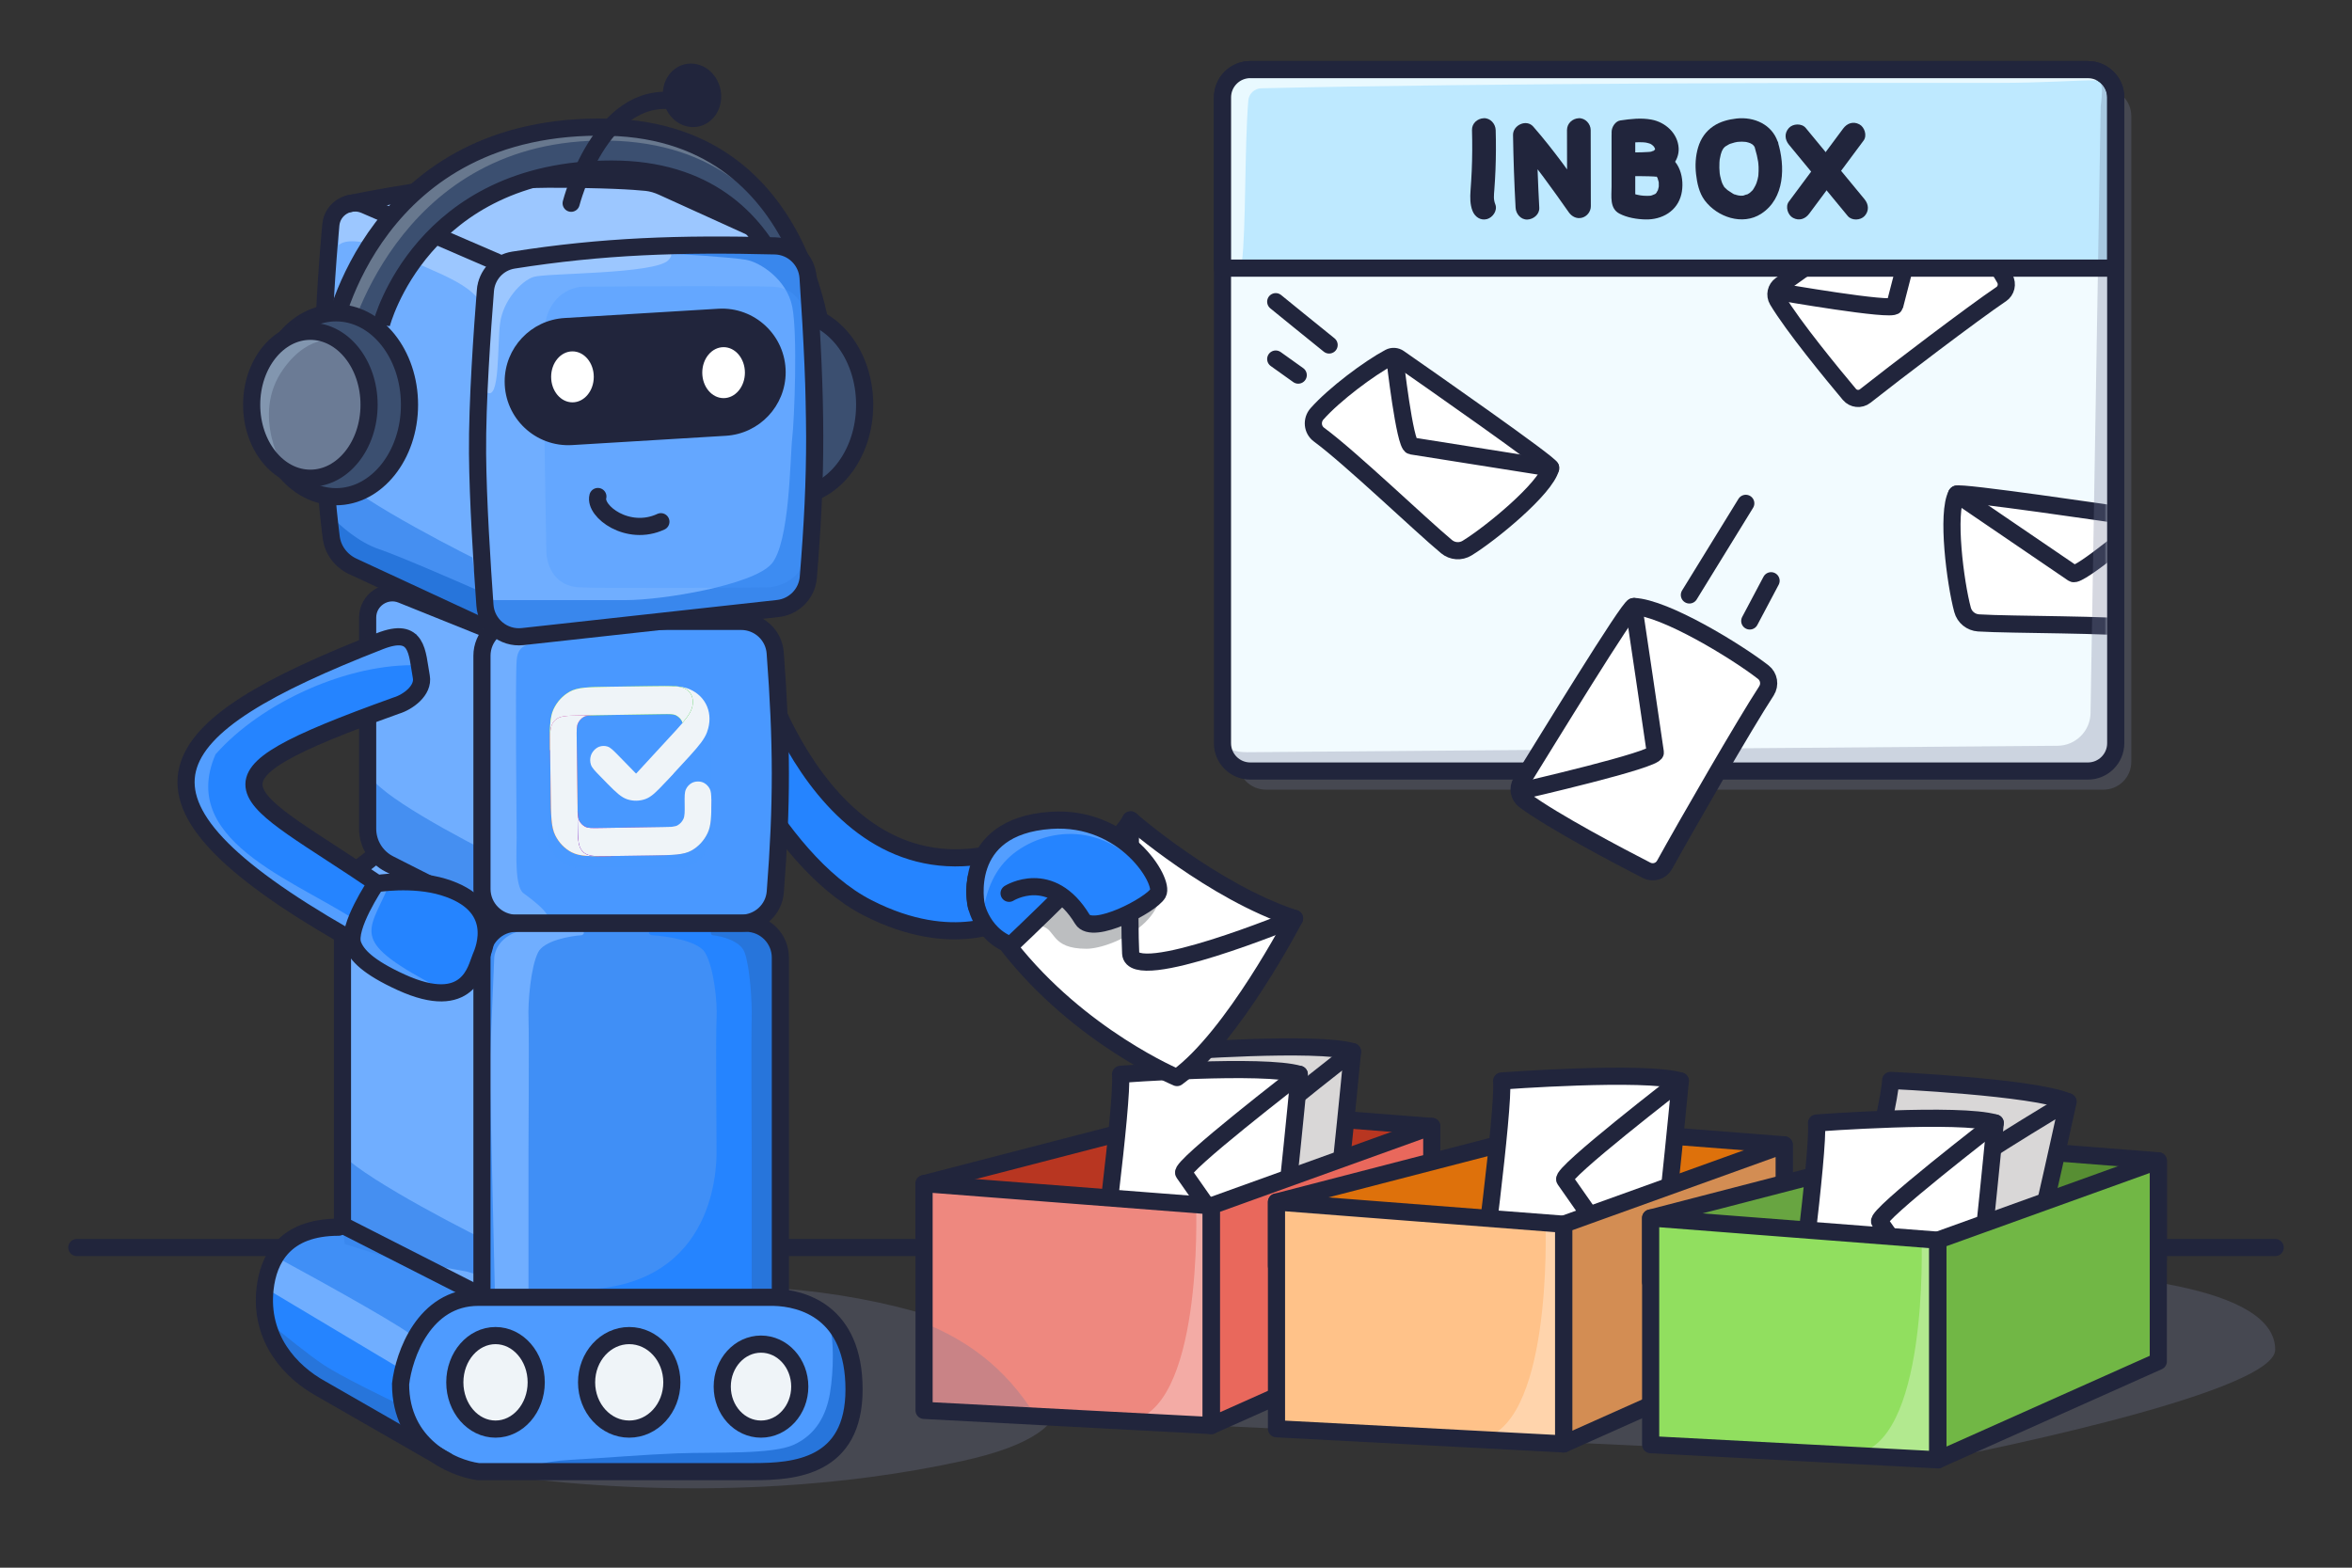 <svg width="480" height="320" viewBox="0 0 480 320" fill="none" xmlns="http://www.w3.org/2000/svg">
<rect x="0" y="0" width="480" height="320" fill="#333333" stroke="none"/>
<path opacity="0.3" d="M429.284 18.01H258.34C255.205 18.01 252.664 20.551 252.664 23.686V155.508C252.664 158.643 255.205 161.184 258.34 161.184H429.284C432.419 161.184 434.96 158.643 434.96 155.508V23.686C434.96 20.551 432.419 18.01 429.284 18.01Z" fill="#747A97"/>
<path d="M426.105 14.21H255.16C252.026 14.21 249.484 16.751 249.484 19.886V151.708C249.484 154.843 252.026 157.384 255.16 157.384H426.105C429.239 157.384 431.781 154.843 431.781 151.708V19.886C431.781 16.751 429.239 14.21 426.105 14.21Z" fill="#F2FBFF"/>
<mask id="mask0_1266_7124" style="mask-type:luminance" maskUnits="userSpaceOnUse" x="392" y="94" width="39" height="50">
<path d="M392.98 143.054H430.227V94.553H392.98V143.054Z" fill="white"/>
</mask>
<g mask="url(#mask0_1266_7124)">
<path d="M403.782 127.148C410.569 127.574 430.382 127.38 438.359 128.337C440.051 128.54 441.56 127.264 441.608 125.553C441.792 119.732 439.955 109.888 438.34 105.943C438.34 105.943 399.701 100.171 399.314 100.867C397.206 104.667 399.034 118.987 400.523 124.479C400.929 125.978 402.244 127.042 403.791 127.138L403.782 127.148Z" fill="white"/>
<path d="M403.782 127.148C410.579 127.574 430.45 127.38 438.398 128.347C440.09 128.55 441.56 127.245 441.608 125.543C441.772 120.196 440.245 111.474 438.736 107.036C438.514 106.369 437.924 105.895 437.228 105.789C430.904 104.851 399.662 100.258 399.314 100.876C397.206 104.677 399.034 118.997 400.523 124.489C400.929 125.988 402.244 127.051 403.791 127.148H403.782Z" stroke="#21253C" stroke-width="3.5" stroke-linecap="round" stroke-linejoin="round"/>
<path d="M437.702 106.475C437.702 106.475 424.232 117.875 423.072 117.063C421.912 116.251 399.305 100.867 399.305 100.867" stroke="#21253C" stroke-width="3.5" stroke-linecap="round" stroke-linejoin="round"/>
</g>
<path d="M408.388 60.053C402.799 63.814 386.487 76.21 380.656 80.832C379.67 81.615 378.239 81.47 377.426 80.503C374.042 76.471 365.939 66.628 362.758 61.29C362.13 60.236 362.429 58.863 363.435 58.157C369.981 53.516 392.24 37.475 392.984 37.823C397.896 40.124 406.299 51.824 409.142 56.871C409.761 57.974 409.432 59.356 408.388 60.062V60.053Z" fill="white"/>
<path d="M408.388 60.053C402.799 63.814 386.487 76.21 380.656 80.832C379.67 81.615 378.239 81.47 377.426 80.503C374.042 76.471 365.939 66.628 362.758 61.29C362.13 60.236 362.429 58.863 363.435 58.157C369.981 53.516 392.24 37.475 392.984 37.823C397.896 40.124 406.299 51.824 409.142 56.871C409.761 57.974 409.432 59.356 408.388 60.062V60.053Z" stroke="#21253C" stroke-width="3.5" stroke-linecap="round" stroke-linejoin="round"/>
<path d="M362.945 59.55C362.945 59.55 386.326 63.63 386.674 62.392C387.022 61.155 392.998 37.803 392.998 37.803" stroke="#21253C" stroke-width="3.5" stroke-linecap="round" stroke-linejoin="round"/>
<path d="M255.158 14.21H426.112C429.245 14.21 431.788 16.753 431.788 19.886V54.734H249.492V19.876C249.492 16.744 252.035 14.2 255.168 14.2L255.158 14.21Z" fill="#BEE9FF"/>
<path opacity="0.3" d="M97.6 300.394C97.6 300.394 145.56 309.338 196.372 298.228C224.955 291.981 218.873 280.262 199.244 271.985C183.976 265.545 160.509 261.185 138.791 263.08C130.012 263.844 113.371 260.866 107.859 263.08C82.197 273.407 97.6 300.394 97.6 300.394Z" fill="#747A97"/>
<path d="M15.672 254.648H464.33" stroke="#21253C" stroke-width="3.5" stroke-linecap="round" stroke-linejoin="round"/>
<path opacity="0.3" d="M426.119 157.384H255.165C252.032 157.384 250.562 155.789 250.562 152.656C250.562 152.656 251.926 153.565 254.44 153.545L419.873 152.23C423.605 152.221 426.632 149.194 426.641 145.462L428.711 21.723C428.711 21.723 428.923 20.166 428.981 18.571C429.039 16.976 428.169 16.096 428.169 16.096C431.302 16.096 431.785 16.753 431.785 19.886V151.718C431.785 154.851 429.242 157.394 426.11 157.394L426.119 157.384Z" fill="#747A97"/>
<path d="M426.105 14.21H255.16C252.026 14.21 249.484 16.751 249.484 19.886V151.708C249.484 154.843 252.026 157.384 255.16 157.384H426.105C429.239 157.384 431.781 154.843 431.781 151.708V19.886C431.781 16.751 429.239 14.21 426.105 14.21Z" stroke="#21253C" stroke-width="3.5" stroke-linecap="round" stroke-linejoin="round"/>
<path opacity="0.3" d="M188.586 287.891L247.192 290.986L395.471 297.996C395.471 297.996 464.327 284.807 464.327 275.505C464.327 249.891 336.865 261.678 336.865 261.678L199.88 275.06L188.586 287.891Z" fill="#747A97"/>
<path d="M247.195 226.423L292.196 229.933V250.133L247.195 258.661V226.423Z" fill="#B83621"/>
<path d="M247.195 226.423L292.196 229.933V250.133L247.195 258.661V226.423Z" stroke="#21253C" stroke-width="3.5" stroke-linecap="round" stroke-linejoin="round"/>
<path d="M188.586 241.604L247.192 226.423V261.02L188.586 254.667V241.604Z" fill="#B83621"/>
<path d="M188.586 241.604L247.192 226.423V261.02L188.586 254.667V241.604Z" stroke="#21253C" stroke-width="3.5" stroke-linecap="round" stroke-linejoin="round"/>
<path d="M235.016 258.39C235.016 258.39 240.092 220.283 239.551 214.665C239.551 214.665 268.762 212.49 276.023 214.665C276.023 214.665 271.691 260.285 270.579 260.75C262.767 264.056 235.016 258.39 235.016 258.39Z" fill="#D9D7D7"/>
<path d="M276.022 214.656C276.022 214.656 251.53 233.53 252.439 234.797C253.348 236.064 270.588 260.74 270.588 260.74" fill="#D9D7D7"/>
<path d="M235.016 258.39C235.016 258.39 240.092 220.283 239.551 214.665C239.551 214.665 268.762 212.49 276.023 214.665C276.023 214.665 271.691 260.285 270.579 260.75C262.767 264.056 235.016 258.39 235.016 258.39Z" stroke="#21253C" stroke-width="3.5" stroke-linecap="round" stroke-linejoin="round"/>
<path d="M276.022 214.656C276.022 214.656 251.53 233.53 252.439 234.797C253.348 236.064 270.588 260.74 270.588 260.74" stroke="#21253C" stroke-width="3.5" stroke-linecap="round" stroke-linejoin="round"/>
<path d="M224.148 263.012C224.148 263.012 229.225 224.905 228.683 219.287C228.683 219.287 257.894 217.112 265.156 219.287C265.156 219.287 260.824 264.907 259.712 265.371C251.899 268.678 224.148 263.012 224.148 263.012Z" fill="white"/>
<path d="M265.155 219.287C265.155 219.287 240.663 238.162 241.572 239.429C242.48 240.695 259.721 265.371 259.721 265.371" fill="white"/>
<path d="M224.148 263.012C224.148 263.012 229.225 224.905 228.683 219.287C228.683 219.287 257.894 217.112 265.156 219.287C265.156 219.287 260.824 264.907 259.712 265.371C251.899 268.678 224.148 263.012 224.148 263.012Z" stroke="#21253C" stroke-width="3.5" stroke-linecap="round" stroke-linejoin="round"/>
<path d="M265.155 219.287C265.155 219.287 240.663 238.162 241.572 239.429C242.48 240.695 259.721 265.371 259.721 265.371" stroke="#21253C" stroke-width="3.5" stroke-linecap="round" stroke-linejoin="round"/>
<path d="M153.67 131.809C153.67 131.809 167.381 185.087 204.946 173.687L205.933 187.504C205.933 187.504 194.803 194.379 177.06 185.3C157.499 175.282 144.445 142.426 144.445 142.426L153.67 131.809Z" fill="#2584FF"/>
<path d="M153.67 131.809C153.67 131.809 166.791 184.313 204.946 173.687L205.933 187.504C205.933 187.504 194.803 194.379 177.06 185.3C157.499 175.282 144.445 142.426 144.445 142.426L153.67 131.809Z" stroke="#21253C" stroke-width="3.5" stroke-linecap="round"/>
<path d="M199.259 184.922C199.259 184.922 200.922 192.832 209.402 193.615C217.824 194.389 224.477 183.801 224.477 183.801C224.477 183.801 216.142 175.495 209.402 178.009C205.786 179.353 200.748 177.999 199.143 179.624C198.621 182.534 199.259 184.922 199.259 184.922Z" fill="#2584FF"/>
<path d="M199.259 184.922C199.259 184.922 200.922 192.832 209.402 193.615C217.824 194.389 224.477 183.801 224.477 183.801C224.477 183.801 216.142 175.495 209.402 178.009C205.786 179.353 200.748 177.999 199.143 179.624C198.621 182.534 199.259 184.922 199.259 184.922Z" stroke="#21253C" stroke-width="3.5" stroke-linecap="round"/>
<path d="M205.932 193.248C205.932 193.248 228.451 172.043 230.743 167.363C230.743 167.363 253.601 184.507 264.189 187.475C264.189 187.475 251.687 211.6 240.209 219.955C240.209 219.955 218.415 207.636 205.922 193.248H205.932Z" fill="white"/>
<path d="M210.82 187.736C217.579 181.142 229.337 170.235 230.749 167.363C230.749 167.363 253.607 184.507 264.195 187.475C264.195 187.475 254.883 183.076 246.123 178.009C240.457 174.731 235.632 170.66 231.619 169.084C231.126 168.891 228.718 169.935 229.482 171.124C230.787 173.155 235.786 175.882 235.071 175.611C242.207 186.924 226.997 193.664 221.737 193.664C214.32 193.664 215.607 189.66 212.522 189.042C206.875 187.91 209.563 188.974 210.83 187.736H210.82Z" fill="#BCBEC0"/>
<path d="M230.748 167.363C230.748 167.363 230.4 188.036 230.748 194.611C231.097 201.186 264.195 187.475 264.195 187.475" stroke="#21253C" stroke-width="3.5" stroke-linecap="round" stroke-linejoin="round"/>
<path d="M205.932 193.248C205.932 193.248 228.451 172.043 230.743 167.363C230.743 167.363 247.655 182.099 264.189 187.475C264.189 187.475 251.687 211.6 240.209 219.955C240.209 219.955 220.407 211.697 205.922 193.248H205.932Z" stroke="#21253C" stroke-width="3.5" stroke-linecap="round" stroke-linejoin="round"/>
<path d="M199.255 184.922C199.255 184.922 195.736 168.736 214.446 167.45C229.636 166.406 237.691 179.943 236.318 182.341C234.935 184.739 222.945 191.033 220.895 187.649C214.446 176.974 205.937 182.341 205.937 182.341" fill="#2584FF"/>
<path d="M199.255 184.922C199.255 184.922 195.736 168.736 214.446 167.45C229.636 166.406 237.691 179.943 236.318 182.341C228.93 168.649 216.322 168.069 208.267 173.213C204.148 175.843 201.847 179.682 200.773 185.242" fill="#539EFF"/>
<path d="M199.255 184.922C199.255 184.922 195.736 168.736 214.446 167.45C229.636 166.406 237.691 179.943 236.318 182.341C234.935 184.739 222.945 191.033 220.895 187.649C214.446 176.974 205.937 182.341 205.937 182.341" stroke="#21253C" stroke-width="3.5" stroke-linecap="round"/>
<path d="M67.797 108.602L66.211 92.116V70.418L67.797 46.119L69.779 41.778L75.706 39.611L122.767 37.446L139.379 39.611L159.946 51.331L118.812 50.025L100.228 54.367L97.859 63.475V92.116L101.021 129.865L69.779 114.675L67.797 108.602Z" fill="#70AEFF"/>
<path d="M99.216 64.781C99.845 69.983 102.378 60.584 103.568 55.237L75.091 41.787L69.164 43.518V48.72V50.025C69.957 49.155 73.361 48.285 80.632 51.756C89.731 56.098 98.424 58.264 99.216 64.771V64.781Z" fill="#9CC7FF"/>
<path d="M121.766 50.896L143.125 49.59H161.313L132.837 37.446H102.785L86.966 38.751L73.516 41.787L102.785 53.932L121.766 50.896Z" fill="#9CC7FF"/>
<path opacity="0.78" d="M69.042 115.245L77.415 117.914L93.892 120.873L99.433 122.497L98.64 114.916C88.758 110.043 68.665 99.32 67.398 95.413C66.131 91.517 68.51 110.913 69.042 115.245Z" fill="#3987ED"/>
<path d="M99.037 121.182L100.226 128.56L69.777 115.11L67.805 112.074V105.566C69.255 107.162 73.181 110.691 77.3 112.074C81.409 113.466 93.516 118.726 99.046 121.182H99.037Z" fill="#2775DB"/>
<path d="M101.405 53.497L74.438 41.845C71.324 40.501 67.824 42.541 67.514 45.916C66.808 53.68 65.812 67.014 65.812 79.971C65.812 93.402 66.886 104.096 67.592 109.656C67.92 112.296 69.632 114.52 72.04 115.632L101.802 129.44" stroke="#21253C" stroke-width="3.5" stroke-linecap="round"/>
<path d="M71.234 41.584C71.234 41.584 94.876 36.585 111.875 36.575C123.584 36.575 129.376 36.962 131.919 37.223C133.06 37.339 134.162 37.687 135.207 38.161L161.314 50.025" stroke="#21253C" stroke-width="3.5" stroke-linecap="round"/>
<path d="M54.854 260.044C56.749 255.18 59.863 253.391 61.178 253.101L69.484 250.065L97.167 264.385L85.7 294.757L59.602 278.705C57.233 274.509 52.959 264.907 54.854 260.044Z" fill="#2584FF"/>
<path d="M89.146 267.421C91.36 266.029 95.866 264.82 97.848 264.385L69.768 250.5C67.66 249.92 62.884 249.369 60.669 251.805C58.455 254.232 56.579 257.153 55.922 258.313V261.349L82.812 277.4C84.002 274.654 86.922 268.804 89.136 267.421H89.146Z" fill="#408FF6"/>
<path d="M84.41 273.059C85.038 272.362 65.951 261.774 56.33 256.572L55.141 263.515L82.031 279.566C82.563 277.69 83.772 273.755 84.4 273.059H84.41Z" fill="#70AEFF"/>
<path d="M82.025 286.944C83.215 289.835 85.429 295.54 84.791 295.192C84.162 294.844 70.026 286.373 63.044 282.177L58.693 277.835L55.531 270.458C57.775 272.333 63.044 276.617 66.206 278.706C69.368 280.784 78.07 285.068 82.025 286.953V286.944Z" fill="#2775DB"/>
<path d="M75.025 170.66V123.367L78.98 119.896L101.123 129.44V188.452L76.601 174.131L75.016 170.66H75.025Z" fill="#70AEFF"/>
<path opacity="0.78" d="M75.279 173.851L82.135 178.84L98.099 184.758L104.152 183.414L103.359 175.833C93.477 170.96 76.672 161.929 75.405 158.032C74.138 154.135 74.748 169.51 75.279 173.841V173.851Z" fill="#3987ED"/>
<path d="M70.674 184.545L73.043 177.603L76.205 174.567L100.33 188.887L98.744 194.524L97.158 265.246L70.664 250.49V184.536L70.674 184.545Z" fill="#70AEFF"/>
<path opacity="0.78" d="M70.347 253.923L78.72 256.592L95.197 259.541L100.737 261.165L99.944 253.585C90.062 248.711 69.969 237.988 68.703 234.081C67.436 230.185 69.815 249.581 70.347 253.913V253.923Z" fill="#3987ED"/>
<path d="M158.704 265.691C164.496 265.826 175.084 268.601 175.084 284.507C175.084 300.413 162.795 301.274 154.614 301.274H98.387C93.108 300.549 82.539 295.946 82.539 283.385C83.216 277.487 87.345 265.691 98.387 265.691H158.704Z" fill="#4E9BFF"/>
<path d="M138.353 296.661C145.943 296.362 157.595 296.952 162.052 294.882C166.5 292.813 168.598 288.965 169.381 284.381C170.165 279.798 170.165 273.146 169.381 271.221C168.598 269.297 172.524 269.452 173.307 273.291C174.09 277.139 172.389 295.327 168.859 296.652C165.32 297.986 161.917 301.09 145.682 301.235C132.696 301.351 114.518 300.597 107.062 300.2C107.546 299.611 110.099 298.334 116.49 297.986C124.477 297.541 130.762 296.952 138.353 296.652V296.661Z" fill="#2775DB"/>
<path d="M99.953 194.621C99.769 192.793 101.152 189.032 108.124 188.655C115.095 188.278 140.177 188.5 151.848 188.655C153.453 188.548 157.021 190.163 158.462 197.444C159.903 204.725 159.062 244.234 158.462 263.08L99.953 262.422V194.621Z" fill="#408FF6"/>
<path d="M99.958 194.621C99.775 192.784 101.157 189.032 108.129 188.655C115.101 188.278 140.183 188.5 151.854 188.655C153.459 188.548 157.027 190.163 158.468 197.444C159.908 204.725 159.067 244.234 158.468 263.08L99.117 264.288L99.958 220.747V194.63V194.621Z" fill="#408FF6"/>
<path d="M107.857 207.984C108.002 211.397 107.857 232.631 107.857 234.391V263.08H100.982L99.938 217.924L100.856 195.723C100.856 194.137 102.084 190.743 106.977 189.844C113.097 188.732 121.007 189.486 118.773 190.888C116.288 191.062 111.009 192 109.81 194.408C108.311 197.415 107.712 204.561 107.866 207.974L107.857 207.984Z" fill="#70AEFF"/>
<path d="M146.234 207.984C146.05 211.397 146.234 232.631 146.234 234.391C146.234 235.803 147.317 260.691 121.664 263.08H154.646L155.923 217.924L154.801 195.723C154.801 194.137 153.302 190.743 147.317 189.844C139.833 188.732 130.163 189.486 132.9 190.888C135.946 191.062 142.395 192 143.865 194.408C145.692 197.415 146.427 204.561 146.244 207.974L146.234 207.984Z" fill="#2584FF"/>
<path d="M153.401 207.984C153.294 211.397 153.401 232.631 153.401 234.391V263.08H158.477L159.251 217.924L158.574 195.723C158.574 194.137 157.665 190.743 154.048 189.844C149.523 188.732 143.673 189.486 145.336 190.888C147.174 191.062 151.08 192 151.96 194.408C153.062 197.415 153.507 204.561 153.401 207.974V207.984Z" fill="#2775DB"/>
<path d="M149.455 188.297C152.153 188.075 157.539 186.238 157.539 180.668C157.539 175.098 158.157 157.781 158.467 149.813L157.539 133.772C157.335 130.968 155.547 127.1 150.074 126.926C144.601 126.752 119.876 126.848 108.206 126.926C105.266 126.887 99.358 128.831 99.184 136.875C99.02 144.92 99.464 169.423 99.706 180.658C99.638 183.095 101.012 188.026 107.065 188.287C113.118 188.548 137.852 188.394 149.455 188.287V188.297Z" fill="#4998FF"/>
<path d="M105.436 134.855C105.127 139.38 105.436 168.059 105.436 170.931C105.436 173.803 104.982 180.987 106.848 182.341C108.714 183.694 114.293 187.833 110.725 188.287C107.147 188.742 102.177 188.287 100.466 186.325C99.103 184.758 99.064 173.397 99.219 167.904V133.337C99.528 131.219 101.21 126.964 105.436 126.848C109.661 126.723 112.069 127.303 112.736 127.603C113.819 128.154 115.347 129.536 112.736 130.619C109.478 131.983 105.745 130.32 105.436 134.845V134.855Z" fill="#70AEFF"/>
<path opacity="0.5" d="M138.326 140.714H118.523C114.817 140.714 111.812 143.719 111.812 147.425V170.447C111.812 174.154 114.817 177.158 118.523 177.158H138.326C142.032 177.158 145.036 174.154 145.036 170.447V147.425C145.036 143.719 142.032 140.714 138.326 140.714Z" fill="#4998FF"/>
<path fill-rule="evenodd" clip-rule="evenodd" d="M131.728 163.099C130.529 163.534 129.224 163.553 128.015 163.157C126.836 162.77 125.791 161.822 124.012 160.014L122.446 158.409C121.353 157.288 120.802 156.727 120.589 156.069C120.406 155.489 120.396 154.87 120.57 154.29C120.812 153.468 121.527 152.695 122.301 152.414C122.842 152.221 123.442 152.211 123.983 152.385C124.612 152.588 125.153 153.149 126.256 154.271L129.804 157.906C129.804 157.906 138.565 156.659 137.279 158.061L135.654 159.831C133.923 161.687 132.898 162.683 131.728 163.099Z" fill="#EFF4F8"/>
<path fill-rule="evenodd" clip-rule="evenodd" d="M144.299 149.417C145.662 145.723 144.144 142.145 140.702 140.666C139.948 140.347 139.097 140.173 137.975 140.095C136.302 140.124 136.825 141.101 137.666 142.658C138.362 143.963 139.281 145.665 139.31 147.55C138.913 148.024 138.449 148.537 137.927 149.107L129.805 157.926L130.201 158.332C131.594 159.734 132.444 160.44 133.45 160.507C133.624 160.517 133.798 160.507 133.963 160.507C134.997 160.411 135.848 159.627 137.279 158.09L140.799 154.271C142.723 152.143 143.787 150.828 144.299 149.436V149.417Z" fill="#EFF4F8"/>
<path fill-rule="evenodd" clip-rule="evenodd" d="M139.199 147.289C138.929 146.748 138.503 146.322 137.991 146.052C137.401 145.742 136.637 145.762 135.109 145.781L121.998 145.984C118.99 146.032 118.449 146.042 117.637 146.912L112.251 153.139C112.193 148.711 112.174 146.487 112.976 144.766C113.692 143.238 114.842 141.991 116.273 141.188C117.898 140.289 120.035 140.25 124.318 140.182L132.615 140.057C134.935 140.018 136.627 139.999 137.962 140.095C138.909 140.192 139.596 140.385 140.147 140.772C141.056 141.401 141.472 142.397 141.394 143.547C141.317 144.843 140.621 145.974 139.286 147.55C139.257 147.454 139.219 147.376 139.18 147.289H139.199Z" fill="url(#paint0_linear_1266_7124)"/>
<path fill-rule="evenodd" clip-rule="evenodd" d="M139.199 147.289C138.929 146.748 138.503 146.322 137.991 146.052C137.401 145.742 136.637 145.762 135.109 145.781L121.998 145.984C118.99 146.032 118.449 146.042 117.637 146.912L112.251 153.139C112.193 148.711 112.174 146.487 112.976 144.766C113.692 143.238 114.842 141.991 116.273 141.188C117.898 140.289 120.035 140.25 124.318 140.182L132.615 140.057C134.935 140.018 136.627 139.999 137.962 140.095C138.909 140.192 139.596 140.385 140.147 140.772C141.056 141.401 141.472 142.397 141.394 143.547C141.317 144.843 140.621 145.974 139.286 147.55C139.257 147.454 139.219 147.376 139.18 147.289H139.199Z" fill="#EFF4F8"/>
<path fill-rule="evenodd" clip-rule="evenodd" d="M116.71 173.996C115.26 173.242 114.08 172.033 113.326 170.525C112.475 168.813 112.446 166.551 112.388 162.035L112.272 153.284C112.272 152.685 112.262 152.124 112.253 151.592C112.233 149.397 112.311 148.189 112.978 147.338C113.084 147.202 113.21 147.067 113.336 146.951C114.244 146.11 115.627 146.09 118.402 146.042L122.009 145.984C120.481 146.013 119.717 146.023 119.137 146.342C118.625 146.622 118.219 147.077 117.957 147.618C117.667 148.237 117.677 149.049 117.696 150.654L117.87 164.481C117.909 167.653 117.919 168.224 118.75 169.074L124.649 174.741C120.452 174.808 118.335 174.828 116.71 173.986V173.996Z" fill="url(#paint1_linear_1266_7124)"/>
<path fill-rule="evenodd" clip-rule="evenodd" d="M116.71 173.996C115.26 173.242 114.08 172.033 113.326 170.525C112.475 168.813 112.446 166.551 112.388 162.035L112.272 153.284C112.272 152.685 112.262 152.124 112.253 151.592C112.233 149.397 112.311 148.189 112.978 147.338C113.084 147.202 113.21 147.067 113.336 146.951C114.244 146.11 115.627 146.09 118.402 146.042L122.009 145.984C120.481 146.013 119.717 146.023 119.137 146.342C118.625 146.622 118.219 147.077 117.957 147.618C117.667 148.237 117.677 149.049 117.696 150.654L117.87 164.481C117.909 167.653 117.919 168.224 118.75 169.074L124.649 174.741C120.452 174.808 118.335 174.828 116.71 173.986V173.996Z" fill="#EFF4F8"/>
<path fill-rule="evenodd" clip-rule="evenodd" d="M145.164 163.224C145.193 166.638 145.125 168.533 144.419 170.032C143.704 171.559 142.553 172.807 141.122 173.609C139.498 174.509 137.361 174.547 133.077 174.615L124.771 174.741C124.201 174.741 123.669 174.76 123.166 174.76C121.077 174.779 119.936 174.702 119.134 173.996C118.998 173.88 118.882 173.754 118.766 173.619C117.974 172.662 117.954 171.202 117.916 168.282L117.867 164.481C117.887 166.096 117.896 166.899 118.206 167.508C118.476 168.049 118.902 168.475 119.414 168.746C120.004 169.055 120.768 169.036 122.296 169.016L135.407 168.813C138.415 168.765 138.956 168.755 139.768 167.885L143.8 163.215C144.613 162.335 145.154 162.335 145.164 163.224Z" fill="url(#paint2_linear_1266_7124)"/>
<path fill-rule="evenodd" clip-rule="evenodd" d="M145.164 163.224C145.193 166.638 145.125 168.533 144.419 170.032C143.704 171.559 142.553 172.807 141.122 173.609C139.498 174.509 137.361 174.547 133.077 174.615L124.771 174.741C124.201 174.741 123.669 174.76 123.166 174.76C121.077 174.779 119.936 174.702 119.134 173.996C118.998 173.88 118.882 173.754 118.766 173.619C117.974 172.662 117.954 171.202 117.916 168.282L117.867 164.481C117.887 166.096 117.896 166.899 118.206 167.508C118.476 168.049 118.902 168.475 119.414 168.746C120.004 169.055 120.768 169.036 122.296 169.016L135.407 168.813C138.415 168.765 138.956 168.755 139.768 167.885L143.8 163.215C144.613 162.335 145.154 162.335 145.164 163.224Z" fill="url(#paint3_linear_1266_7124)"/>
<path fill-rule="evenodd" clip-rule="evenodd" d="M145.164 163.224C145.193 166.638 145.125 168.533 144.419 170.032C143.704 171.559 142.553 172.807 141.122 173.609C139.498 174.509 137.361 174.547 133.077 174.615L124.771 174.741C124.201 174.741 123.669 174.76 123.166 174.76C121.077 174.779 119.936 174.702 119.134 173.996C118.998 173.88 118.882 173.754 118.766 173.619C117.974 172.662 117.954 171.202 117.916 168.282L117.867 164.481C117.887 166.096 117.896 166.899 118.206 167.508C118.476 168.049 118.902 168.475 119.414 168.746C120.004 169.055 120.768 169.036 122.296 169.016L135.407 168.813C138.415 168.765 138.956 168.755 139.768 167.885L143.8 163.215C144.613 162.335 145.154 162.335 145.164 163.224Z" fill="#EFF4F8"/>
<path fill-rule="evenodd" clip-rule="evenodd" d="M138.286 168.456C138.798 168.175 139.204 167.721 139.466 167.179C139.756 166.56 139.746 165.748 139.727 164.143C139.707 162.528 139.698 161.726 139.988 161.107C140.239 160.565 140.655 160.111 141.167 159.831C141.883 159.434 142.917 159.415 143.643 159.792C144.155 160.063 144.581 160.498 144.851 161.029C145.103 161.523 145.151 162.151 145.17 163.224C145.19 165.419 145.112 166.618 144.445 167.469C144.339 167.605 144.213 167.74 144.087 167.856C143.179 168.697 141.796 168.717 139.021 168.765L135.414 168.823C136.942 168.804 137.706 168.784 138.286 168.465V168.456Z" fill="#EFF4F8"/>
<path d="M98.359 181.442C98.359 185.309 101.502 188.452 105.37 188.452H151.27C154.906 188.452 157.942 185.677 158.222 182.06C159.615 164.143 159.595 151.757 158.203 133.259C157.932 129.623 154.886 126.839 151.251 126.839H105.37C101.502 126.839 98.359 129.981 98.359 133.849V181.442Z" stroke="#21253C" stroke-width="3.5" stroke-linecap="round"/>
<path d="M98.359 262.877V195.462C98.359 191.594 101.502 188.452 105.37 188.452H152.247C156.114 188.452 159.257 191.594 159.257 195.462V263.95" stroke="#21253C" stroke-width="3.5" stroke-linecap="round"/>
<path d="M157.915 264.811C163.707 264.946 174.295 267.721 174.295 283.627C174.295 299.533 162.006 300.394 153.825 300.394H97.598C92.319 299.669 81.75 295.066 81.75 282.506C82.427 276.607 86.556 264.811 97.598 264.811H157.915Z" stroke="#21253C" stroke-width="3.5" stroke-linecap="round"/>
<path d="M91.215 298.228L65.514 283.472C59.219 280.001 52.963 273.155 54.094 263.08C54.771 257.007 58.059 250.5 69.101 250.5" stroke="#21253C" stroke-width="3.5" stroke-linecap="round"/>
<path d="M92.82 282.167C92.82 287.437 96.543 291.711 101.126 291.711C105.71 291.711 109.432 287.437 109.432 282.167C109.432 276.897 105.71 272.623 101.126 272.623C96.543 272.623 92.82 276.897 92.82 282.167Z" fill="#EFF4F8" stroke="#21253C" stroke-width="3.5" stroke-linecap="round"/>
<path d="M128.413 291.711C133.22 291.711 137.116 287.438 137.116 282.167C137.116 276.896 133.22 272.623 128.413 272.623C123.607 272.623 119.711 276.896 119.711 282.167C119.711 287.438 123.607 291.711 128.413 291.711Z" fill="#EFF4F8" stroke="#21253C" stroke-width="3.5" stroke-linecap="round"/>
<path d="M147.398 283.037C147.398 287.833 150.937 291.711 155.308 291.711C159.679 291.711 163.217 287.824 163.217 283.037C163.217 278.241 159.679 274.364 155.308 274.364C150.937 274.364 147.398 278.251 147.398 283.037Z" fill="#EFF4F8" stroke="#21253C" stroke-width="3.5" stroke-linecap="round"/>
<path d="M98.76 128.134L81.964 121.375C78.648 120.041 75.031 122.487 75.031 126.055V169.161C75.031 172.207 76.743 174.992 79.46 176.365L100.732 187.137" stroke="#21253C" stroke-width="3.5"/>
<path d="M76.611 174.567L73.807 176.742C71.341 178.657 69.891 181.606 69.891 184.729V250.075L97.177 263.96" stroke="#21253C" stroke-width="3.5"/>
<path d="M69.157 190.434C70.878 191.585 72.812 192.822 74.63 191.517C77.947 189.129 79.126 185.454 77.55 181.606C69.882 174.248 59.517 171.173 52.603 163.428C48.455 158.777 55.601 154.155 57.389 153.265C67.455 148.247 83.535 145.201 85.024 139.39C88.264 135.464 83.091 133.453 85.073 129.391C72.097 135.328 62.05 134.594 48.503 143.315C45.341 145.356 34.502 157.955 40.352 166.967C45.757 175.292 58.608 185.889 69.167 190.415L69.157 190.434Z" fill="#2584FF"/>
<path d="M74.545 189.216C73.848 190.144 72.166 190.009 71.112 190.598C62.013 184.342 49.559 180.262 42.761 171.617C35.974 162.973 39.068 153.894 44.724 146.7C50.381 139.506 58.358 139.805 65.098 134.806C71.044 133.598 76.353 131.064 82.067 129.13C82.899 129.324 83.731 129.536 84.562 129.739C84.871 131.77 85.442 133.743 85.539 135.802C71.102 135.28 53.33 143.383 43.989 153.971C35.925 172.468 62.555 180.407 74.545 189.206V189.216Z" fill="#539EFF"/>
<path d="M80.867 144.031C83.226 143.325 86.504 140.956 85.981 138.133C85.073 133.23 85.353 127.815 77.531 130.871C31.794 148.72 20.955 162.702 70.472 191.111C70.82 191.314 70.888 191.507 71.246 191.324C82.24 193.006 83.11 190.096 77.743 180.871C48.774 161.049 36.832 159.869 80.867 144.031Z" stroke="#21253C" stroke-width="3.5" stroke-linecap="round"/>
<path d="M90.077 181.026C102.193 184.304 98.905 194.611 98.044 196.497C97.184 198.382 95.995 205.973 82.167 199.678C68.34 193.383 72.372 191.72 72.74 187.804C73.107 183.888 77.951 177.748 90.067 181.026H90.077Z" fill="#2584FF"/>
<path d="M90.036 201.883C88.248 201.554 84.767 200.858 82.175 199.678C68.348 193.383 72.38 191.72 72.748 187.804C72.98 185.261 74.43 182.292 79.216 181.055C75.078 190.656 71.22 192.039 90.036 201.883Z" fill="#539EFF"/>
<path d="M90.521 181.074C102.53 184.748 98.904 193.644 98.053 195.539C97.203 197.435 95.723 206.814 81.896 200.519C75.011 197.386 72.778 194.901 72.014 192.822C70.709 189.303 76.713 180.388 76.713 180.388C76.713 180.388 84.168 179.131 90.521 181.074Z" stroke="#21253C" stroke-width="3.5" stroke-linecap="round"/>
<path d="M77.86 66.135C77.86 66.135 85.972 34.506 124.824 34.506C163.675 34.506 164.052 75.601 164.052 75.601H168.607C168.607 75.601 167.514 27.012 124.263 25.968C76.061 24.798 67.891 67.856 67.891 67.856L72.909 70.486L77.86 66.125V66.135Z" fill="#3B4F70"/>
<path d="M122.203 28.695C167.427 28.037 168.607 75.601 168.607 75.601C168.607 75.601 167.514 27.012 124.263 25.968C76.061 24.798 67.891 67.856 67.891 67.856L70.811 70.399C70.811 70.399 80.364 29.304 122.194 28.695H122.203Z" fill="#68788E"/>
<path d="M77.86 66.135C77.86 66.135 85.972 34.506 124.824 34.506C163.675 34.506 164.052 75.601 164.052 75.601H168.607C168.607 75.601 167.514 27.012 124.263 25.968C76.061 24.798 67.891 67.856 67.891 67.856L72.909 70.486L77.86 66.125V66.135Z" stroke="#21253C" stroke-width="3.5" stroke-linecap="round"/>
<path d="M68.575 101.389C76.858 101.389 83.572 92.986 83.572 82.621C83.572 72.255 76.858 63.853 68.575 63.853C60.293 63.853 53.578 72.255 53.578 82.621C53.578 92.986 60.293 101.389 68.575 101.389Z" fill="#3B4F70"/>
<path d="M68.575 101.389C76.858 101.389 83.572 92.986 83.572 82.621C83.572 72.255 76.858 63.853 68.575 63.853C60.293 63.853 53.578 72.255 53.578 82.621C53.578 92.986 60.293 101.389 68.575 101.389Z" stroke="#21253C" stroke-width="3.5" stroke-linecap="round"/>
<path d="M63.34 97.618C69.956 97.618 75.32 90.903 75.32 82.621C75.32 74.338 69.956 67.624 63.34 67.624C56.723 67.624 51.359 74.338 51.359 82.621C51.359 90.903 56.723 97.618 63.34 97.618Z" fill="#6B7B95"/>
<path d="M69.199 69.548C67.469 68.329 65.467 67.633 63.34 67.633C56.726 67.633 51.359 74.344 51.359 82.63C51.359 88.616 54.163 93.789 58.215 96.187C58.215 96.187 50.963 84.912 57.847 75.301C63.33 67.633 69.19 69.548 69.19 69.548H69.199Z" fill="#8296AF"/>
<path d="M63.34 97.618C69.956 97.618 75.32 90.903 75.32 82.621C75.32 74.338 69.956 67.624 63.34 67.624C56.723 67.624 51.359 74.338 51.359 82.621C51.359 90.903 56.723 97.618 63.34 97.618Z" stroke="#21253C" stroke-width="3.5" stroke-linecap="round"/>
<path d="M137.796 20.631C122.47 18.397 116.562 41.487 116.562 41.487" stroke="#21253C" stroke-width="3.5" stroke-linecap="round"/>
<path d="M135.345 18.175C134.813 21.684 137.018 25.108 140.266 25.813C143.515 26.519 146.581 24.247 147.103 20.737C147.634 17.227 145.43 13.804 142.181 13.098C138.932 12.392 135.867 14.665 135.345 18.175Z" fill="#21253C"/>
<path d="M161.466 101.389C169.749 101.389 176.463 92.986 176.463 82.621C176.463 72.255 169.749 63.853 161.466 63.853C153.183 63.853 146.469 72.255 146.469 82.621C146.469 92.986 153.183 101.389 161.466 101.389Z" fill="#3B4F70"/>
<path d="M161.466 101.389C169.749 101.389 176.463 92.986 176.463 82.621C176.463 72.255 169.749 63.853 161.466 63.853C153.183 63.853 146.469 72.255 146.469 82.621C146.469 92.986 153.183 101.389 161.466 101.389Z" stroke="#21253C" stroke-width="3.5" stroke-linecap="round"/>
<path d="M163.431 121.704C165.162 117.972 164.727 109.298 164.678 103.265L164.262 60.894C164.437 56.929 162.561 50.557 154.603 50.209C146.645 49.871 121.572 51.805 106.865 51.94C103.848 52.694 97.737 53.767 97.428 58.969C97.118 64.172 96.79 89.148 96.664 100.983L98.956 122.768C98.163 125.475 100.619 131.142 110.511 129.739C121.089 129.739 143.792 125.398 146.858 125.398C150.687 125.398 161.265 126.355 163.431 121.685V121.704Z" fill="#3987ED"/>
<path d="M157.405 115.158C161.234 110.884 161.234 93.189 161.678 89.418C162.123 85.647 162.8 68.107 161.678 62.576C160.557 57.045 155.152 53.526 152.222 53.023C149.292 52.52 138.047 51.766 135.571 51.766C133.096 51.766 104.784 53.777 101.187 57.297C97.59 60.816 96.691 82.679 96.691 92.232C96.691 101.785 93.993 122.497 101.187 122.497H127.7C135.349 122.497 153.585 119.422 157.405 115.148V115.158Z" fill="#70AEFF"/>
<path opacity="0.3" d="M157.024 119.886C159.489 119.664 164.421 117.827 164.421 112.257C164.421 106.688 164.991 89.37 165.272 81.402L164.421 65.361C164.227 62.557 162.603 58.689 157.594 58.515C152.585 58.341 129.959 58.438 119.274 58.515C116.586 58.476 111.172 60.42 111.026 68.465C110.872 76.519 111.278 101.012 111.5 112.257C111.442 114.694 112.699 119.625 118.23 119.886C123.761 120.148 146.397 119.993 157.024 119.886Z" fill="#4998FF"/>
<path d="M108.899 56.523C106.346 57.335 102.662 61.397 102.063 65.941C101.463 70.486 102.063 81.934 99.355 80.068C97.228 78.598 98.804 68.581 98.804 63.224C98.804 57.867 100.458 52.82 103.571 52.82C106.685 52.82 114.826 50.905 125.143 50.112C130.104 50.654 139.454 49.89 136.398 53.11C133.672 55.982 111.452 55.711 108.899 56.523Z" fill="#9CC7FF"/>
<path d="M134.876 106.494C128.146 109.627 121.222 104.386 122.015 101.35" stroke="#21253C" stroke-width="3.5" stroke-linecap="round"/>
<path d="M97.458 92.57C97.535 102.143 98.386 115.448 98.967 123.551C99.247 127.487 102.747 130.378 106.673 129.943L158.762 124.209C162.078 123.841 164.689 121.182 164.96 117.856C166.729 96.274 166.691 82.95 164.912 56.668C164.67 53.091 161.75 50.277 158.162 50.19C138.766 49.697 122.966 50.219 104.788 53.091C101.664 53.584 99.315 56.146 99.063 59.298C98.435 67.189 97.371 82.176 97.458 92.561V92.57Z" stroke="#21253C" stroke-width="3.5" stroke-linecap="round"/>
<path d="M116.771 90.849L148.129 88.954C154.984 88.538 160.341 82.853 160.341 75.988C160.341 68.504 154.037 62.566 146.562 63.021L115.205 64.916C108.349 65.332 102.992 71.018 102.992 77.883C102.992 85.367 109.297 91.304 116.771 90.849Z" fill="#21253C"/>
<path d="M116.828 82.128C119.231 82.128 121.179 79.799 121.179 76.926C121.179 74.052 119.231 71.723 116.828 71.723C114.425 71.723 112.477 74.052 112.477 76.926C112.477 79.799 114.425 82.128 116.828 82.128Z" fill="white"/>
<path d="M147.672 81.267C150.075 81.267 152.023 78.938 152.023 76.065C152.023 73.192 150.075 70.863 147.672 70.863C145.268 70.863 143.32 73.192 143.32 76.065C143.32 78.938 145.268 81.267 147.672 81.267Z" fill="white"/>
<path d="M188.586 241.604L247.192 246.139V290.986L188.586 287.891V241.604Z" fill="#EE887F"/>
<path opacity="0.3" d="M211.378 289.09L188.578 287.882V270.042C197.019 273.494 204.939 278.763 211.378 289.09Z" fill="#747A97"/>
<path opacity="0.3" d="M247.187 246.139V290.986L230.062 290.077C245.582 288.684 244.112 246.642 244.112 246.642L247.187 246.139Z" fill="white"/>
<path d="M247.195 246.139L292.196 229.933V270.883L247.195 290.986V246.139Z" fill="#E9685C"/>
<path d="M188.586 241.604L247.192 246.139V290.986L188.586 287.891V241.604Z" stroke="#21253C" stroke-width="3.5" stroke-linecap="round" stroke-linejoin="round"/>
<path d="M247.195 246.139L292.196 229.933V270.883L247.195 290.986V246.139Z" stroke="#21253C" stroke-width="3.5" stroke-linecap="round" stroke-linejoin="round"/>
<path d="M319.117 230.175L364.118 233.685V253.884L319.117 262.413V230.175Z" fill="#DE710B"/>
<path d="M319.117 230.175L364.118 233.685V253.884L319.117 262.413V230.175Z" stroke="#21253C" stroke-width="3.5" stroke-linecap="round" stroke-linejoin="round"/>
<path d="M260.508 245.356L319.114 230.175V264.772L260.508 258.419V245.356Z" fill="#DE710B"/>
<path d="M260.508 245.356L319.114 230.175V264.772L260.508 258.419V245.356Z" stroke="#21253C" stroke-width="3.5" stroke-linecap="round" stroke-linejoin="round"/>
<path d="M301.914 264.376C301.914 264.376 306.99 226.269 306.449 220.651C306.449 220.651 335.66 218.475 342.922 220.651C342.922 220.651 338.59 266.271 337.478 266.735C329.665 270.042 301.914 264.376 301.914 264.376Z" fill="white"/>
<path d="M301.914 264.376C301.914 264.376 306.99 226.269 306.449 220.651C306.449 220.651 335.66 218.475 342.922 220.651C342.922 220.651 338.59 266.271 337.478 266.735C329.665 270.042 301.914 264.376 301.914 264.376Z" stroke="#21253C" stroke-width="3.5" stroke-linecap="round" stroke-linejoin="round"/>
<path d="M342.921 220.641C342.921 220.641 318.428 239.516 319.337 240.782C320.246 242.049 337.487 266.725 337.487 266.725" stroke="#21253C" stroke-width="3.5" stroke-linecap="round" stroke-linejoin="round"/>
<path d="M295.215 111.58C289.974 107.239 275.693 93.508 269.224 88.742C267.851 87.726 267.638 85.763 268.76 84.487C272.618 80.116 280.701 74.209 284.588 72.449C284.588 72.449 316.671 94.737 316.478 95.51C315.414 99.726 304.266 108.902 299.412 111.871C298.087 112.683 296.404 112.557 295.215 111.571V111.58Z" fill="white"/>
<path d="M295.211 111.58C289.971 107.229 275.641 93.47 269.191 88.722C267.818 87.716 267.644 85.754 268.775 84.477C272.324 80.474 279.412 75.175 283.55 72.971C284.179 72.642 284.923 72.69 285.503 73.097C290.754 76.751 316.648 94.823 316.474 95.52C315.411 99.736 304.262 108.912 299.408 111.88C298.083 112.692 296.401 112.567 295.211 111.58Z" stroke="#21253C" stroke-width="3.5" stroke-linecap="round" stroke-linejoin="round"/>
<path d="M284.68 73.28C284.68 73.28 286.672 90.811 288.074 91.023C289.476 91.236 316.473 95.52 316.473 95.52" stroke="#21253C" stroke-width="3.5" stroke-linecap="round" stroke-linejoin="round"/>
<path d="M260.508 245.356L319.114 249.891V294.737L260.508 291.643V245.356Z" fill="#FFC289"/>
<path d="M319.117 249.891L364.118 233.685V274.635L319.117 294.737V249.891Z" fill="#D38D53"/>
<path opacity="0.3" d="M318.492 249.891V294.737L301.367 293.828C316.886 292.436 315.417 250.394 315.417 250.394L318.492 249.891Z" fill="white"/>
<path d="M260.508 245.356L319.114 249.891V294.737L260.508 291.643V245.356Z" stroke="#21253C" stroke-width="3.5" stroke-linecap="round" stroke-linejoin="round"/>
<path d="M319.117 249.891L364.118 233.685V274.635L319.117 294.737V249.891Z" stroke="#21253C" stroke-width="3.5" stroke-linecap="round" stroke-linejoin="round"/>
<path d="M395.469 233.424L440.47 236.944V257.143L395.469 265.662V233.424Z" fill="#578E33"/>
<path d="M395.469 233.424L440.47 236.944V257.143L395.469 265.662V233.424Z" stroke="#21253C" stroke-width="3.5" stroke-linecap="round" stroke-linejoin="round"/>
<path d="M336.867 248.614L395.473 233.424V268.021L336.867 261.678V248.614Z" fill="#68A541"/>
<path d="M336.867 248.614L395.473 233.424V268.021L336.867 261.678V248.614Z" stroke="#21253C" stroke-width="3.5" stroke-linecap="round" stroke-linejoin="round"/>
<path d="M376.102 263.409C376.102 263.409 385.703 226.182 385.839 220.535C385.839 220.535 415.098 221.869 422.05 224.896C422.05 224.896 412.304 269.665 411.134 270.003C402.982 272.353 376.111 263.409 376.111 263.409H376.102Z" fill="#D9D7D7"/>
<path d="M422.037 224.896C422.037 224.896 395.466 240.705 396.211 242.068C396.955 243.432 411.121 270.003 411.121 270.003" fill="#D9D7D7"/>
<path d="M376.102 263.409C376.102 263.409 385.703 226.182 385.839 220.535C385.839 220.535 415.098 221.869 422.05 224.896C422.05 224.896 412.304 269.665 411.134 270.003C402.982 272.353 376.111 263.409 376.111 263.409H376.102Z" stroke="#21253C" stroke-width="3.5" stroke-linecap="round" stroke-linejoin="round"/>
<path d="M422.037 224.896C422.037 224.896 395.466 240.705 396.211 242.068C396.955 243.432 411.121 270.003 411.121 270.003" stroke="#21253C" stroke-width="3.5" stroke-linecap="round" stroke-linejoin="round"/>
<path d="M366.18 272.952C366.18 272.952 371.256 234.845 370.715 229.227C370.715 229.227 399.926 227.052 407.187 229.227C407.187 229.227 402.856 274.847 401.744 275.312C393.931 278.618 366.18 272.952 366.18 272.952Z" fill="white"/>
<path d="M407.186 229.218C407.186 229.218 382.694 248.092 383.603 249.359C384.512 250.626 401.752 275.302 401.752 275.302" fill="white"/>
<path d="M366.18 272.952C366.18 272.952 371.256 234.845 370.715 229.227C370.715 229.227 399.926 227.052 407.187 229.227C407.187 229.227 402.856 274.847 401.744 275.312C393.931 278.618 366.18 272.952 366.18 272.952Z" stroke="#21253C" stroke-width="3.5" stroke-linecap="round" stroke-linejoin="round"/>
<path d="M407.186 229.218C407.186 229.218 382.694 248.092 383.603 249.359C384.512 250.626 401.752 275.302 401.752 275.302" stroke="#21253C" stroke-width="3.5" stroke-linecap="round" stroke-linejoin="round"/>
<path d="M336.867 248.614L395.473 253.149V297.986L336.867 294.892V248.614Z" fill="#91DF5F"/>
<path d="M395.469 253.149L440.47 236.944V277.884L395.469 297.986V253.149Z" fill="#71B745"/>
<path opacity="0.3" d="M395.234 252.888V297.735L378.109 296.826C393.629 295.433 392.159 253.391 392.159 253.391L395.234 252.888Z" fill="white"/>
<path d="M336.867 248.614L395.473 253.149V297.986L336.867 294.892V248.614Z" stroke="#21253C" stroke-width="3.5" stroke-linecap="round" stroke-linejoin="round"/>
<path d="M395.469 253.149L440.47 236.944V277.884L395.469 297.986V253.149Z" stroke="#21253C" stroke-width="3.5" stroke-linecap="round" stroke-linejoin="round"/>
<path d="M250.453 54.734V19.876C250.453 16.744 252.996 14.2 256.129 14.2H427.083C427.48 14.2 430.99 16.976 430.99 16.976C430.99 16.976 430.081 16.405 427.654 16.395C423.767 16.386 416.602 16.927 407.812 16.918C372.741 16.869 305.24 16.947 257.405 18.02C256.013 18.049 254.872 19.132 254.756 20.524C253.963 30.271 254.311 46.67 253.441 53.574C253.093 56.349 250.463 54.725 250.463 54.725L250.453 54.734Z" fill="#E9F9FF"/>
<path d="M255.158 14.21H426.112C429.245 14.21 431.788 16.753 431.788 19.886V54.734H249.492V19.876C249.492 16.744 252.035 14.2 255.168 14.2L255.158 14.21Z" stroke="#21253C" stroke-width="3.5" stroke-linecap="round" stroke-linejoin="round"/>
<path d="M300.407 26.548C300.484 29.343 300.474 32.137 300.349 34.932C300.291 36.266 300.204 37.591 300.107 38.925C300.01 40.259 300.001 41.729 300.503 43.025C300.977 44.243 302.128 45.084 303.481 44.717C304.642 44.398 305.647 42.967 305.174 41.739C304.758 40.685 304.874 39.931 304.971 38.654C305.067 37.31 305.154 35.966 305.203 34.622C305.309 31.934 305.319 29.236 305.241 26.548C305.203 25.282 304.158 24.073 302.824 24.131C301.49 24.189 300.368 25.195 300.407 26.548Z" fill="#21253C"/>
<path d="M314.138 42.387C313.868 37.446 313.694 32.495 313.616 27.544L309.487 29.256C313.365 33.704 316.739 38.48 320.153 43.325C320.781 44.214 321.787 44.736 322.879 44.437C323.904 44.156 324.659 43.17 324.659 42.106C324.659 36.923 324.639 31.731 324.63 26.548C324.63 25.282 323.518 24.073 322.212 24.131C320.907 24.189 319.795 25.195 319.795 26.548C319.795 31.731 319.814 36.923 319.824 42.106L324.33 40.888C320.704 35.744 317.058 30.59 312.91 25.842C311.518 24.247 308.752 25.543 308.781 27.554C308.859 32.505 309.033 37.446 309.304 42.396C309.371 43.653 310.367 44.872 311.721 44.814C312.968 44.756 314.216 43.75 314.138 42.396V42.387Z" fill="#21253C"/>
<path d="M328.891 27.544C328.891 31.064 328.891 34.593 328.891 38.113C328.891 40.037 328.456 42.522 330.477 43.595C332.043 44.427 334.064 44.756 335.814 44.794C339.199 44.872 342.322 43.093 343.134 39.65C343.859 36.566 342.825 32.282 339.353 31.422C337.468 30.957 335.369 31.102 333.445 31.112C332.179 31.112 330.97 32.215 331.028 33.529C331.086 34.845 332.092 35.947 333.445 35.947C334.944 35.947 336.452 35.908 337.932 35.676C340.514 35.27 342.728 32.92 342.583 30.242C342.418 27.215 339.875 24.933 337.013 24.411C334.886 24.025 332.788 24.276 330.68 24.585C329.655 24.74 328.901 25.949 328.901 26.916V27.544C328.92 28.811 330.013 30.02 331.328 29.962C332.643 29.904 333.755 28.898 333.745 27.544V26.916C333.146 27.689 332.556 28.473 331.966 29.246C332.382 29.188 332.807 29.12 333.223 29.062C333.387 29.043 333.494 29.111 333.233 29.062C332.788 28.995 333.484 29.062 333.61 29.062C334.161 29.033 334.722 29.014 335.273 29.043C335.263 29.043 336.027 29.12 335.718 29.072C335.988 29.111 336.249 29.188 336.51 29.256L336.771 29.343C336.665 29.294 336.675 29.294 336.801 29.352C336.878 29.391 337.381 29.72 337.197 29.584C336.975 29.41 337.41 29.807 337.448 29.846C337.825 30.203 337.352 29.652 337.603 30.058C337.971 30.658 337.419 29.642 337.709 30.271C337.941 30.774 337.709 29.913 337.758 30.455V30.667C337.796 30.368 337.787 30.358 337.719 30.638L337.787 30.455C337.651 30.667 337.632 30.696 337.729 30.571C338.019 30.3 337.226 30.967 337.545 30.745C337.777 30.58 337.284 30.88 337.226 30.909C337.748 30.638 336.762 31.025 336.771 31.006C336.868 30.88 337.371 30.948 336.839 30.986C336.675 30.996 336.51 31.015 336.346 31.025C335.379 31.093 334.412 31.112 333.445 31.122V35.956C334.47 35.956 335.505 35.956 336.53 35.986C336.849 35.986 337.168 36.005 337.487 36.024C337.613 36.024 337.738 36.053 337.864 36.053C338.154 36.053 337.361 36.024 337.942 36.073C338.725 36.131 337.903 36.14 338.019 35.976C338.212 36.179 338.222 36.179 338.067 35.995L338.183 36.189C338.454 36.701 338.135 35.918 338.29 36.392C338.367 36.624 338.435 36.856 338.493 37.088C338.512 37.194 338.531 37.291 338.551 37.397C338.522 37.136 338.512 37.097 338.522 37.272C338.522 37.475 338.522 37.697 338.531 37.9C338.531 38.006 338.531 38.113 338.512 38.209C338.56 37.948 338.56 37.9 338.531 38.084C338.473 38.277 338.435 38.49 338.386 38.683C338.357 38.78 338.328 38.877 338.29 38.973C338.396 38.741 338.415 38.703 338.338 38.857C338.232 38.993 338.106 39.215 338.038 39.38C337.942 39.525 337.961 39.486 338.116 39.283C338.048 39.36 337.98 39.428 337.913 39.495C337.845 39.563 337.767 39.631 337.69 39.699C337.883 39.544 337.912 39.525 337.767 39.611C337.497 39.699 337.149 39.902 336.83 39.95C336.578 39.989 335.824 39.989 335.398 39.95C334.973 39.911 334.673 39.882 334.093 39.747C333.822 39.679 333.542 39.611 333.281 39.525C333.146 39.486 333.01 39.438 332.875 39.389C332.44 39.205 332.517 39.273 333.107 39.602L333.726 40.666C333.726 40.965 333.726 40.994 333.726 40.762V40.298C333.726 40.037 333.726 39.776 333.726 39.525V37.813C333.726 36.672 333.726 35.531 333.726 34.39V27.554C333.726 26.287 332.614 25.078 331.308 25.137C330.003 25.195 328.891 26.2 328.891 27.554V27.544Z" fill="#21253C"/>
<path d="M362.811 28.966C361.632 25.407 357.986 23.802 354.418 24.189C352.765 24.373 351.082 24.808 349.68 25.746C348.114 26.8 347.099 28.269 346.557 30.078C346.016 31.886 345.929 33.742 346.132 35.541C346.335 37.339 346.76 39.389 347.911 40.917C350.473 44.321 355.608 46.09 359.408 43.644C364.271 40.511 364.349 33.926 362.821 28.956C362.444 27.747 361.119 26.858 359.843 27.264C358.566 27.67 357.754 28.946 358.151 30.242C358.441 31.189 358.673 32.157 358.828 33.133C358.76 32.727 358.837 33.268 358.847 33.404C358.866 33.636 358.886 33.858 358.895 34.09C358.915 34.622 358.895 35.144 358.857 35.676C358.857 35.705 358.808 36.073 358.857 35.802C358.905 35.531 358.837 35.898 358.837 35.928C358.799 36.15 358.75 36.372 358.702 36.585C358.634 36.836 358.566 37.088 358.479 37.339C358.412 37.533 358.17 38.006 358.402 37.571C358.228 37.89 358.083 38.209 357.89 38.509C357.841 38.577 357.793 38.645 357.745 38.722C357.609 38.964 357.87 38.567 357.87 38.567C357.803 38.732 357.571 38.925 357.445 39.051C357.338 39.167 357.213 39.263 357.097 39.37C356.778 39.67 357.464 39.147 357.097 39.37C356.971 39.447 356.845 39.534 356.71 39.611C356.623 39.66 356.536 39.699 356.449 39.747C356.139 39.921 356.546 39.66 356.623 39.679C356.497 39.641 355.927 39.882 355.772 39.931C355.347 40.047 356.265 39.911 355.83 39.931C355.627 39.931 355.434 39.95 355.231 39.95C355.144 39.95 354.844 39.873 354.776 39.921C354.795 39.911 355.279 40.018 355.037 39.95C354.96 39.931 354.882 39.921 354.805 39.902C354.65 39.873 354.496 39.824 354.341 39.786C354.264 39.766 354.186 39.737 354.109 39.708C353.896 39.641 353.693 39.708 354.148 39.737C353.867 39.708 353.471 39.399 353.239 39.254C353.065 39.147 352.9 39.041 352.736 38.925C352.649 38.867 352.571 38.809 352.484 38.751C352.194 38.567 352.736 38.993 352.494 38.751C352.33 38.587 352.146 38.432 351.982 38.267C351.672 37.968 352.088 38.49 351.856 38.113C351.701 37.871 351.585 37.61 351.45 37.359C351.334 37.146 351.556 37.61 351.556 37.61C351.556 37.552 351.479 37.407 351.45 37.339C351.401 37.194 351.353 37.059 351.305 36.914C351.208 36.585 351.121 36.256 351.053 35.928C351.015 35.744 350.986 35.55 350.957 35.367C350.879 34.903 350.995 35.821 350.957 35.347C350.928 34.98 350.899 34.622 350.889 34.255C350.879 33.887 350.889 33.52 350.908 33.162C350.908 32.998 350.928 32.833 350.947 32.659C350.947 32.582 350.966 32.495 350.976 32.408C350.995 32.079 350.879 32.882 350.957 32.563C351.034 32.224 351.082 31.886 351.169 31.557C351.208 31.412 351.256 31.267 351.305 31.122C351.334 31.025 351.527 30.484 351.392 30.861C351.256 31.238 351.43 30.793 351.479 30.696C351.556 30.551 351.643 30.426 351.721 30.281C351.924 29.933 351.382 30.638 351.663 30.348C351.759 30.252 351.837 30.155 351.933 30.058C352.02 29.981 352.117 29.913 352.194 29.826C352.349 29.672 351.953 30.029 351.943 30.02C351.943 30.02 352.078 29.923 352.088 29.913C352.339 29.759 352.581 29.604 352.842 29.468C352.929 29.42 353.355 29.246 352.968 29.401C352.581 29.555 353.016 29.381 353.103 29.352C353.403 29.246 353.703 29.159 354.003 29.082C354.157 29.043 354.312 29.014 354.467 28.985C354.534 28.975 354.602 28.966 354.67 28.946C354.96 28.879 354.138 28.985 354.438 28.975C354.776 28.966 355.115 28.917 355.463 28.917C355.782 28.917 356.091 28.975 356.41 28.975C356.381 28.975 355.782 28.859 356.159 28.946C356.246 28.966 356.333 28.975 356.42 28.995C356.565 29.024 356.72 29.062 356.865 29.111C357 29.149 357.155 29.236 357.29 29.256C357.3 29.256 356.797 29.014 357.01 29.14C357.077 29.178 357.164 29.207 357.232 29.246C357.377 29.323 357.522 29.41 357.667 29.497C358.093 29.749 357.377 29.207 357.619 29.459C357.716 29.565 357.822 29.662 357.928 29.759C358.286 30.097 357.716 29.401 357.899 29.71C357.986 29.855 358.073 30 358.16 30.155C358.199 30.223 358.286 30.455 358.151 30.107C357.986 29.701 358.151 30.136 358.17 30.194C358.566 31.393 359.852 32.301 361.148 31.886C362.338 31.499 363.266 30.194 362.84 28.908L362.811 28.966Z" fill="#21253C"/>
<path d="M365.088 29.536C369.092 34.39 373.095 39.244 377.098 44.098C377.91 45.075 379.689 44.997 380.521 44.098C381.478 43.054 381.381 41.729 380.521 40.675C376.518 35.821 372.514 30.967 368.511 26.113C367.699 25.137 365.92 25.214 365.088 26.113C364.131 27.157 364.228 28.482 365.088 29.536Z" fill="#21253C"/>
<path d="M376.15 26.248C372.457 31.218 368.753 36.198 365.06 41.168C364.305 42.184 364.857 43.914 365.93 44.475C367.197 45.142 368.425 44.698 369.237 43.605C372.93 38.635 376.634 33.655 380.328 28.685C381.082 27.67 380.531 25.939 379.457 25.378C378.191 24.711 376.963 25.156 376.15 26.248Z" fill="#21253C"/>
<path d="M360.495 141.033C356.115 147.715 343.98 168.784 339.715 176.52C338.99 177.835 337.366 178.328 336.031 177.651C330.481 174.799 317.079 167.759 311.143 163.379C309.963 162.509 309.673 160.875 310.446 159.637C315.465 151.554 332.434 123.754 333.411 123.793C339.841 124.044 354.423 132.979 359.847 137.195C361.027 138.113 361.307 139.786 360.485 141.033H360.495Z" fill="white"/>
<path d="M360.495 141.033C356.115 147.715 343.98 168.784 339.715 176.52C338.99 177.835 337.366 178.328 336.031 177.651C330.481 174.799 317.079 167.759 311.143 163.379C309.963 162.509 309.673 160.875 310.446 159.637C315.465 151.554 332.434 123.754 333.411 123.793C339.841 124.044 354.423 132.979 359.847 137.195C361.027 138.113 361.307 139.786 360.485 141.033H360.495Z" stroke="#21253C" stroke-width="3.5" stroke-linecap="round" stroke-linejoin="round"/>
<path d="M310.555 161.407C310.555 161.407 338.006 155.112 337.822 153.603C337.639 152.095 333.423 123.803 333.423 123.803" stroke="#21253C" stroke-width="3.5" stroke-linecap="round" stroke-linejoin="round"/>
<path d="M260.352 61.58C260.352 61.58 268.919 68.561 271.249 70.418" stroke="#21253C" stroke-width="3.5" stroke-linecap="round" stroke-linejoin="round"/>
<path d="M260.352 73.29L264.945 76.568" stroke="#21253C" stroke-width="3.5" stroke-linecap="round" stroke-linejoin="round"/>
<path d="M357.094 126.752L361.445 118.542" stroke="#21253C" stroke-width="3.5" stroke-linecap="round" stroke-linejoin="round"/>
<path d="M344.773 121.443L356.28 102.743" stroke="#21253C" stroke-width="3.5" stroke-linecap="round" stroke-linejoin="round"/>
<defs>
<linearGradient id="paint0_linear_1266_7124" x1="112.183" y1="146.738" x2="141.404" y2="146.361" gradientUnits="userSpaceOnUse">
<stop stop-color="#AAFF00"/>
<stop offset="1" stop-color="#00BF00"/>
</linearGradient>
<linearGradient id="paint1_linear_1266_7124" x1="123.372" y1="153.226" x2="110.725" y2="174.857" gradientUnits="userSpaceOnUse">
<stop stop-color="#B50082"/>
<stop offset="0.59" stop-color="#FF4000"/>
<stop offset="1" stop-color="#FFAA00"/>
</linearGradient>
<linearGradient id="paint2_linear_1266_7124" x1="117.935" y1="168.871" x2="145.231" y2="168.523" gradientUnits="userSpaceOnUse">
<stop stop-color="#AE0054"/>
<stop offset="1" stop-color="#FF3388"/>
</linearGradient>
<linearGradient id="paint3_linear_1266_7124" x1="121.261" y1="167.856" x2="140.136" y2="169.113" gradientUnits="userSpaceOnUse">
<stop stop-color="#4900E4"/>
<stop offset="1" stop-color="#00BAFF"/>
</linearGradient>
</defs>
</svg>
